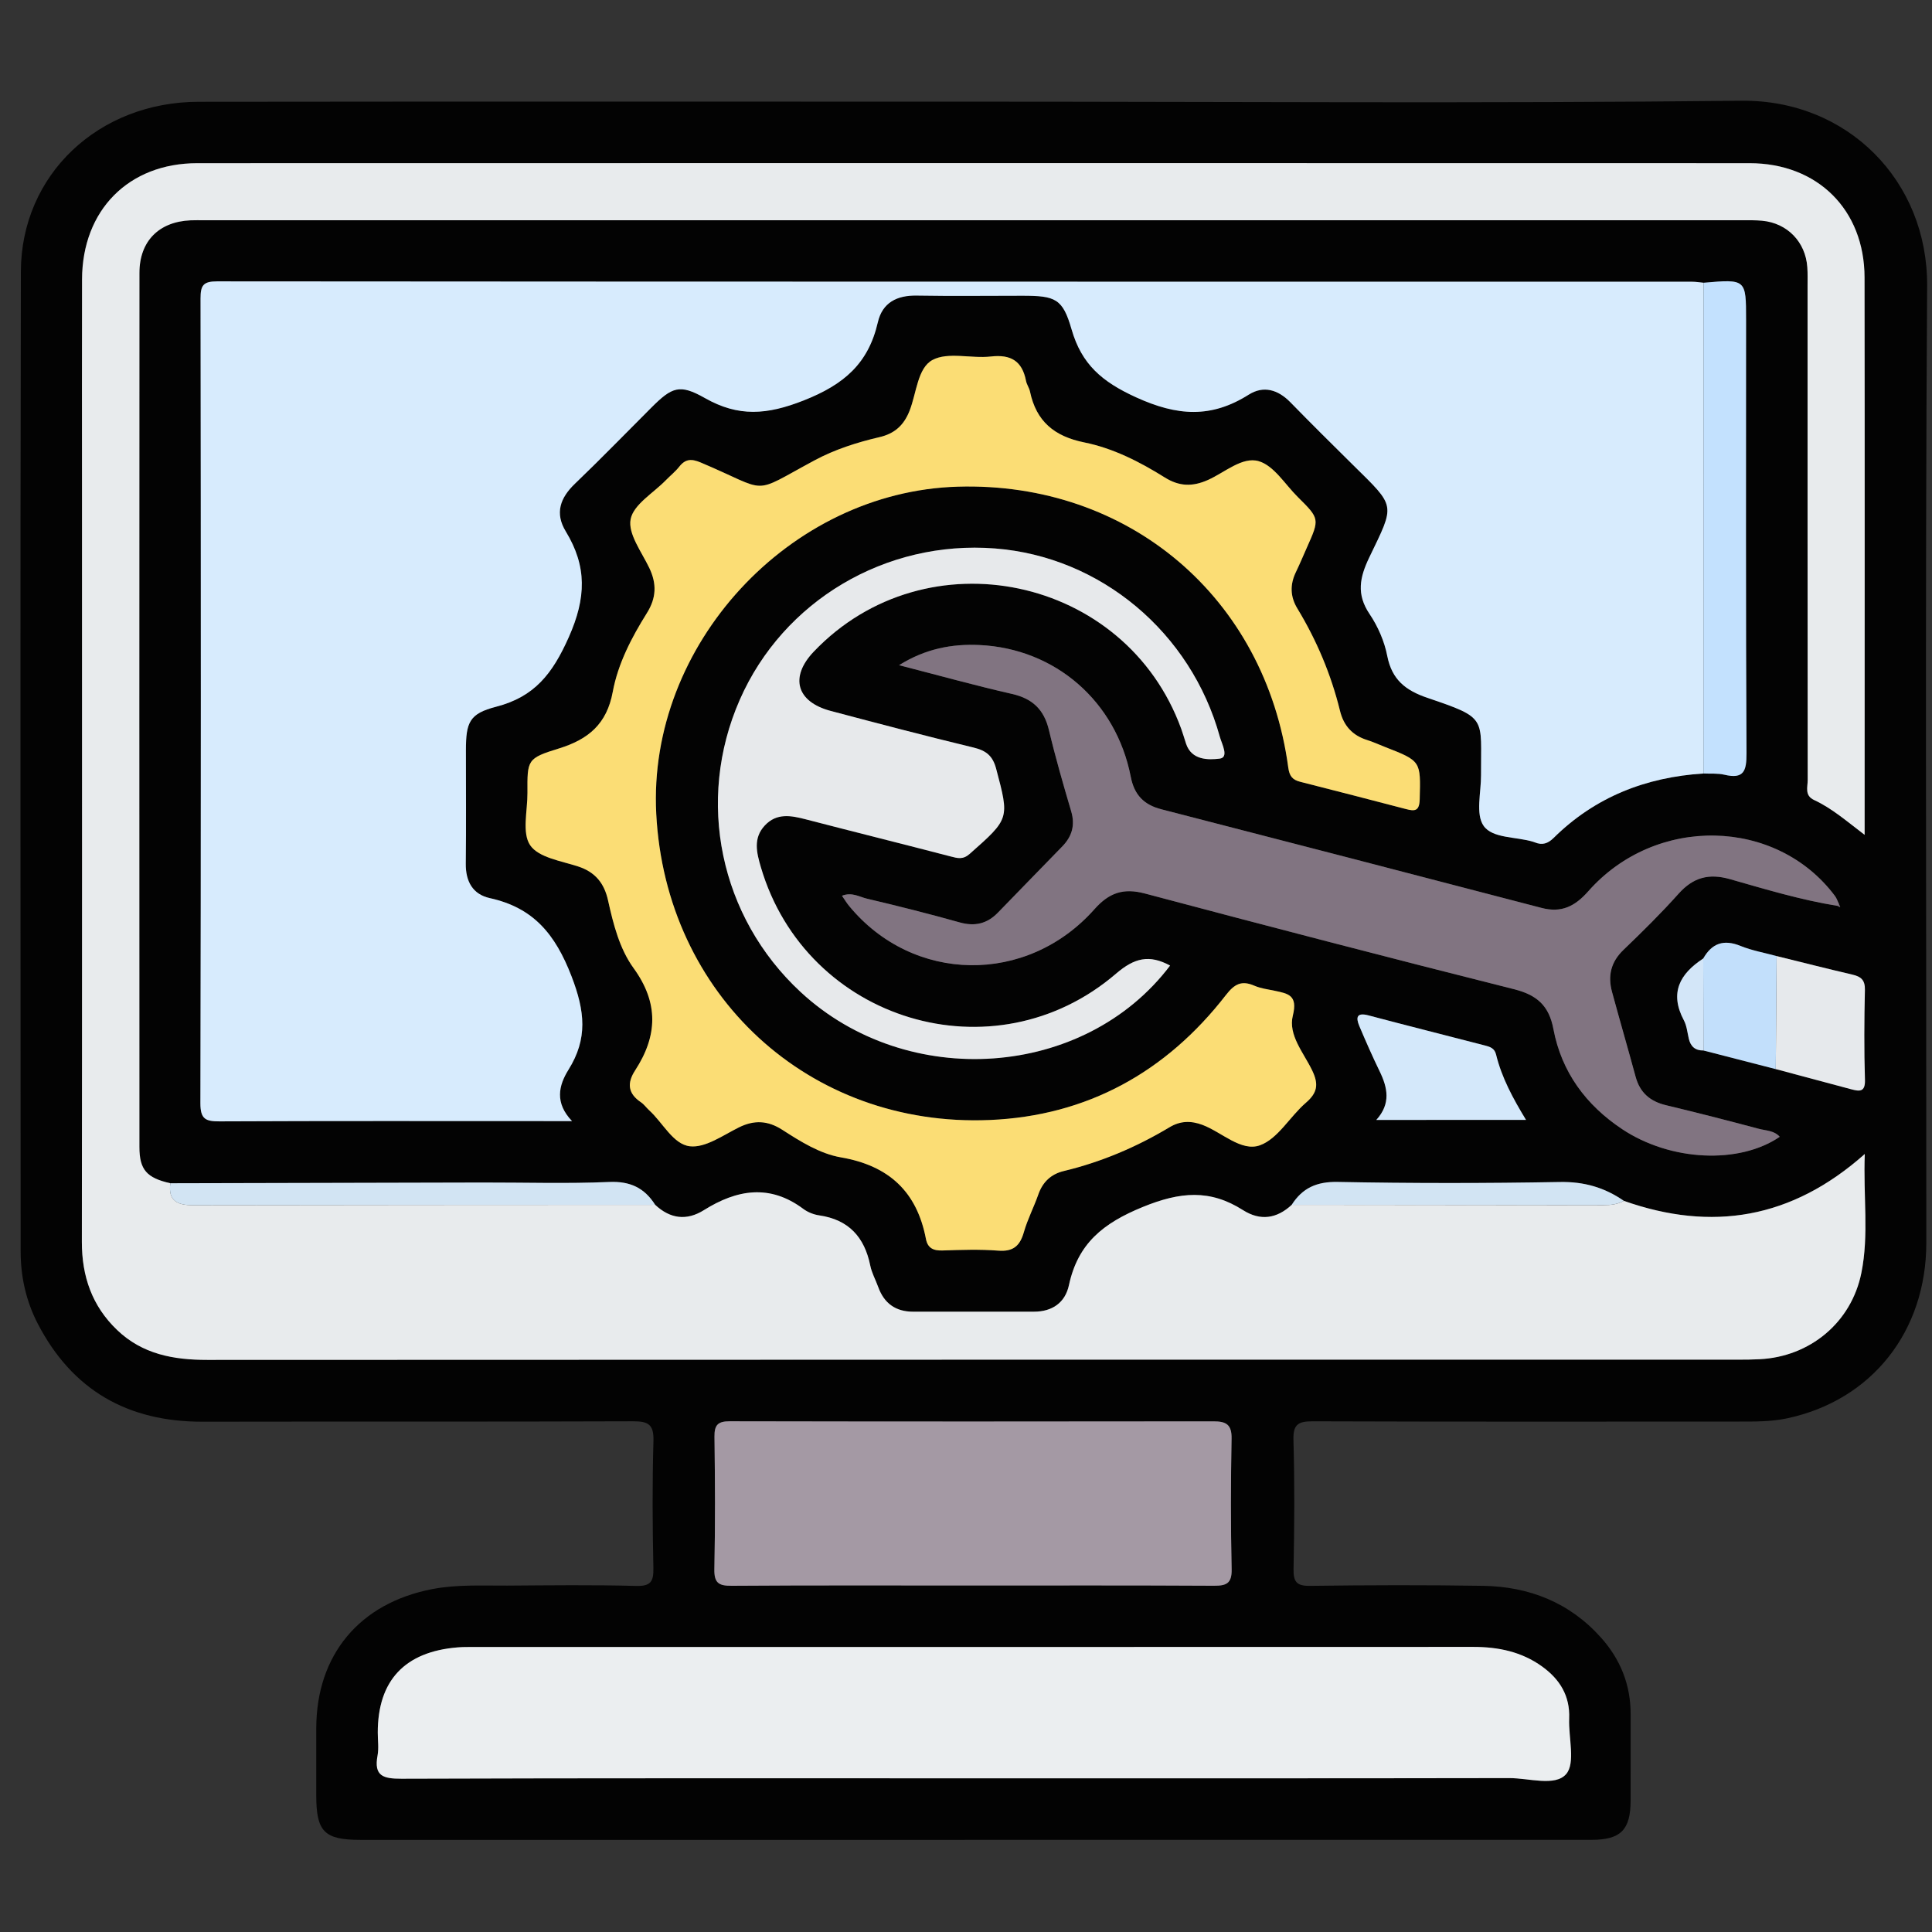 <?xml version="1.0" encoding="UTF-8"?>
<svg xmlns="http://www.w3.org/2000/svg" xmlns:xlink="http://www.w3.org/1999/xlink" version="1.1" x="0px" y="0px" width="85px" height="85px" viewBox="0 0 85 85" xml:space="preserve">
<rect x="0" y="0" width="85" height="85" fill="#333333" stroke="none"/>
<g id="Layer_1">
	<path fill-rule="evenodd" clip-rule="evenodd" fill="#030303" d="M42.807,4.472c11.269,0,22.54,0.083,33.808-0.04   c4.668-0.05,8.201,3.523,8.171,8.15c-0.092,14.03-0.03,28.062-0.036,42.092c-0.001,3.911-2.403,6.93-6.115,7.725   c-0.722,0.155-1.456,0.144-2.188,0.144c-6.227,0.003-12.452,0.01-18.679-0.011c-0.635-0.002-0.882,0.115-0.862,0.821   c0.055,1.886,0.041,3.775,0.005,5.662c-0.011,0.576,0.123,0.765,0.732,0.756c2.535-0.034,5.072-0.042,7.606-0.001   c2.025,0.033,3.799,0.73,5.179,2.268c0.86,0.957,1.315,2.081,1.313,3.38c-0.002,1.268,0.003,2.536-0.001,3.804   c-0.004,1.285-0.434,1.723-1.72,1.723c-10.114,0.003-20.229,0.001-30.343,0.001c-7.945,0-15.89,0.001-23.835,0   c-1.569,0-1.926-0.36-1.928-1.938c0-0.986,0-1.973,0-2.959c0-3.25,1.911-5.524,5.111-6.137c1.094-0.208,2.189-0.146,3.286-0.152   c1.888-0.013,3.776-0.037,5.662,0.014c0.662,0.02,0.786-0.192,0.773-0.802c-0.04-1.859-0.05-3.721,0.003-5.577   c0.021-0.732-0.233-0.866-0.905-0.864c-6.311,0.024-12.622,0.006-18.933,0.018c-3.29,0.007-5.734-1.385-7.253-4.319   c-0.511-0.987-0.75-2.06-0.75-3.173c-0.003-14.37-0.021-28.738,0.01-43.107c0.009-4.264,3.414-7.468,7.826-7.472   C20.098,4.464,31.452,4.472,42.807,4.472z M74.936,42.17c-1.029,0.671-1.494,1.51-0.854,2.717c0.128,0.24,0.155,0.535,0.217,0.807   c0.08,0.35,0.286,0.53,0.649,0.523c1.06,0.272,2.119,0.546,3.18,0.819c1.107,0.296,2.214,0.595,3.322,0.888   c0.353,0.093,0.618,0.136,0.601-0.416c-0.041-1.317-0.032-2.638-0.002-3.955c0.01-0.432-0.166-0.585-0.546-0.673   c-1.116-0.26-2.226-0.543-3.338-0.817c-0.531-0.146-1.083-0.241-1.589-0.447C75.837,41.315,75.317,41.498,74.936,42.17z    M80.847,39.854c0.038,0.02,0.076,0.039,0.115,0.058c-0.017-0.042-0.034-0.083-0.051-0.125c-0.06-0.124-0.102-0.262-0.183-0.37   c-2.579-3.447-7.888-3.564-10.851-0.207c-0.59,0.668-1.182,0.963-2.06,0.733c-5.574-1.457-11.151-2.902-16.729-4.34   c-0.768-0.198-1.187-0.633-1.341-1.429c-0.645-3.31-3.31-5.64-6.655-5.796c-1.201-0.056-2.37,0.157-3.539,0.887   c1.757,0.452,3.354,0.897,4.968,1.264c0.907,0.206,1.411,0.689,1.626,1.59c0.286,1.202,0.63,2.391,0.98,3.577   c0.181,0.612,0.033,1.105-0.393,1.543c-0.941,0.97-1.887,1.936-2.826,2.907c-0.477,0.493-1.017,0.624-1.689,0.435   c-1.353-0.379-2.715-0.724-4.083-1.045c-0.324-0.076-0.655-0.3-1.094-0.127c0.127,0.184,0.211,0.325,0.315,0.45   c2.805,3.407,7.819,3.492,10.793,0.141c0.645-0.726,1.272-0.942,2.22-0.69c5.404,1.437,10.816,2.847,16.239,4.21   c1.007,0.253,1.539,0.72,1.734,1.756c0.356,1.888,1.432,3.344,3.024,4.401c2.127,1.416,5.152,1.554,6.932,0.336   c-0.248-0.279-0.61-0.268-0.923-0.352c-1.356-0.362-2.718-0.711-4.084-1.038c-0.698-0.168-1.143-0.551-1.333-1.251   c-0.338-1.247-0.7-2.488-1.039-3.736c-0.191-0.705-0.05-1.314,0.503-1.845c0.833-0.799,1.657-1.611,2.425-2.471   c0.641-0.716,1.328-0.907,2.258-0.643C77.672,39.123,79.233,39.597,80.847,39.854z M71.443,52.832   c-0.847-0.587-1.752-0.849-2.815-0.828c-3.257,0.059-6.517,0.06-9.772-0.003c-0.923-0.019-1.552,0.264-2.024,1.006   c-0.657,0.611-1.38,0.719-2.145,0.233c-1.452-0.924-2.763-0.81-4.408-0.138c-1.754,0.717-2.855,1.61-3.249,3.439   c-0.166,0.774-0.736,1.168-1.544,1.168c-1.771,0.002-3.543,0.002-5.315,0c-0.764-0.001-1.273-0.366-1.532-1.085   c-0.114-0.317-0.284-0.62-0.35-0.944c-0.254-1.253-0.949-2.021-2.247-2.209c-0.243-0.035-0.501-0.137-0.697-0.283   c-1.479-1.104-2.923-0.856-4.375,0.053c-0.766,0.479-1.487,0.379-2.144-0.234c-0.472-0.745-1.102-1.046-2.026-1.006   c-1.852,0.08-3.709,0.021-5.564,0.024c-4.58,0.009-9.161,0.021-13.741,0.032c-1.038-0.232-1.361-0.591-1.361-1.595   C6.129,37.644,6.128,24.824,6.136,12.005c0-1.399,0.862-2.254,2.25-2.313C8.583,9.683,8.78,9.688,8.977,9.688   c22.568,0,45.135,0,67.704,0c0.282,0,0.564-0.004,0.845,0.021c1.107,0.103,1.912,0.931,1.989,2.044   c0.02,0.281,0.011,0.563,0.011,0.845c0,7.241-0.001,14.481,0.006,21.722c0,0.31-0.146,0.677,0.285,0.877   c0.785,0.365,1.439,0.938,2.22,1.531c0-0.281,0-0.44,0-0.6c0-7.974,0.008-15.947-0.004-23.92c-0.004-2.98-2.066-5.029-5.059-5.03   c-22.766-0.006-45.53-0.006-68.295,0C5.654,7.181,3.618,9.25,3.61,12.293c-0.008,3.156-0.002,6.311-0.002,9.467   c0,10.96,0.006,21.919-0.006,32.879c-0.002,1.517,0.449,2.82,1.55,3.873c1.112,1.066,2.479,1.317,3.97,1.316   c22.455-0.013,44.911-0.009,67.366-0.01c0.31,0,0.62-0.003,0.93-0.02c2.211-0.109,4.032-1.613,4.474-3.794   c0.342-1.684,0.078-3.394,0.151-5.235C78.824,53.631,75.31,54.196,71.443,52.832z M74.945,34.031   c0.308,0.015,0.627-0.016,0.922,0.054c0.856,0.204,0.976-0.165,0.972-0.946c-0.034-6.354-0.019-12.709-0.019-19.064   c0-1.797,0-1.797-1.872-1.635c-0.168-0.015-0.335-0.044-0.502-0.044c-21.632-0.002-43.264,0.001-64.895-0.016   c-0.608,0-0.729,0.175-0.728,0.75c0.017,11.802,0.02,23.604-0.006,35.405c-0.001,0.705,0.233,0.802,0.849,0.799   c4.844-0.022,9.689-0.012,14.534-0.012c0.269,0,0.537,0,0.967,0c-0.768-0.805-0.59-1.563-0.155-2.261   c0.853-1.366,0.727-2.571,0.132-4.113c-0.715-1.852-1.674-3.013-3.592-3.436c-0.753-0.166-1.068-0.736-1.059-1.518   c0.021-1.662,0.005-3.323,0.006-4.985c0.001-1.238,0.155-1.615,1.328-1.917c1.692-0.437,2.481-1.452,3.196-3.057   c0.773-1.735,0.805-3.118-0.13-4.655c-0.489-0.804-0.248-1.476,0.405-2.103c1.138-1.091,2.236-2.224,3.353-3.339   c0.917-0.916,1.249-1.059,2.363-0.427c1.477,0.838,2.726,0.743,4.346,0.105c1.782-0.702,2.845-1.629,3.262-3.439   c0.199-0.863,0.836-1.189,1.712-1.175c1.548,0.027,3.098,0.007,4.647,0.007c1.457,0,1.775,0.124,2.165,1.48   c0.443,1.54,1.339,2.305,2.833,2.987c1.822,0.833,3.31,0.928,4.961-0.115c0.65-0.41,1.286-0.222,1.828,0.331   c0.905,0.927,1.825,1.839,2.747,2.75c1.912,1.888,1.874,1.699,0.727,4.084c-0.419,0.874-0.572,1.615,0.011,2.481   c0.37,0.548,0.657,1.205,0.782,1.852c0.205,1.044,0.806,1.515,1.768,1.842c2.661,0.903,2.345,0.848,2.357,3.405   c0.004,0.758-0.247,1.707,0.113,2.224c0.392,0.564,1.433,0.473,2.18,0.703c0.026,0.008,0.053,0.018,0.079,0.028   c0.323,0.131,0.569,0.053,0.825-0.2C70.181,35.062,72.412,34.192,74.945,34.031z M28.872,35.802   c-0.384-7.415,5.85-14.176,13.27-14.392c7.521-0.219,13.526,4.876,14.537,12.356c0.051,0.375,0.184,0.542,0.525,0.628   c1.553,0.393,3.104,0.795,4.653,1.2c0.383,0.1,0.592,0.101,0.605-0.429c0.043-1.681,0.069-1.681-1.526-2.302   c-0.262-0.102-0.518-0.222-0.785-0.305c-0.65-0.203-1.036-0.629-1.197-1.291c-0.392-1.594-1.023-3.091-1.874-4.496   c-0.318-0.524-0.33-1.057-0.063-1.607c0.172-0.354,0.322-0.717,0.482-1.077c0.563-1.26,0.565-1.263-0.406-2.227   c-0.558-0.555-1.046-1.376-1.714-1.571c-0.721-0.211-1.491,0.494-2.225,0.823c-0.686,0.308-1.271,0.292-1.907-0.106   c-1.1-0.689-2.275-1.287-3.54-1.542c-1.326-0.268-2.115-0.93-2.391-2.239c-0.034-0.162-0.145-0.31-0.175-0.472   c-0.169-0.87-0.664-1.171-1.549-1.069c-0.859,0.099-1.88-0.213-2.564,0.152c-0.661,0.354-0.703,1.461-1.011,2.238   c-0.252,0.637-0.655,1.001-1.322,1.157c-0.987,0.23-1.962,0.541-2.853,1.019c-2.883,1.548-1.911,1.406-5.009,0.099   c-0.406-0.171-0.671-0.167-0.946,0.18c-0.173,0.219-0.398,0.397-0.594,0.6c-0.548,0.563-1.422,1.067-1.547,1.714   c-0.124,0.638,0.483,1.436,0.82,2.14c0.334,0.699,0.313,1.323-0.105,1.989c-0.673,1.076-1.271,2.223-1.501,3.464   c-0.261,1.414-1.067,2.091-2.37,2.493c-1.407,0.433-1.39,0.504-1.383,1.952c0.004,0.787-0.25,1.764,0.121,2.307   c0.369,0.541,1.362,0.688,2.107,0.931c0.758,0.247,1.151,0.742,1.317,1.491c0.232,1.047,0.506,2.131,1.123,2.981   c1.118,1.539,1.053,2.987,0.071,4.498c-0.367,0.564-0.319,1.021,0.257,1.407c0.137,0.093,0.237,0.24,0.362,0.354   c0.6,0.545,1.05,1.491,1.784,1.58c0.679,0.081,1.458-0.481,2.158-0.829c0.678-0.337,1.277-0.303,1.906,0.101   c0.806,0.519,1.659,1.056,2.582,1.216c2.109,0.362,3.345,1.505,3.743,3.588c0.078,0.408,0.328,0.521,0.729,0.509   c0.816-0.027,1.638-0.057,2.449,0.007c0.662,0.053,0.958-0.209,1.131-0.813c0.16-0.565,0.438-1.096,0.633-1.651   c0.193-0.555,0.561-0.903,1.122-1.038c1.653-0.396,3.199-1.055,4.654-1.927c0.474-0.283,0.938-0.295,1.451-0.103   c0.853,0.322,1.704,1.193,2.526,0.897c0.792-0.285,1.317-1.265,2.019-1.869c0.511-0.439,0.574-0.812,0.279-1.425   c-0.37-0.773-1.065-1.556-0.85-2.415c0.224-0.895-0.206-0.964-0.798-1.089c-0.304-0.063-0.619-0.103-0.899-0.224   c-0.558-0.242-0.87-0.075-1.246,0.409c-2.629,3.393-6.104,5.32-10.394,5.501C35.58,49.609,29.284,43.768,28.872,35.802z    M42.837,78.238c7.857,0,15.714,0.005,23.572-0.008c0.858-0.002,2.01,0.379,2.494-0.174c0.423-0.483,0.102-1.607,0.136-2.447   c0.041-0.998-0.413-1.729-1.189-2.288c-0.902-0.651-1.928-0.863-3.026-0.863c-14.672,0.005-29.345,0.004-44.017,0.004   c-0.226,0-0.451-0.002-0.675,0.017c-2.325,0.191-3.51,1.459-3.51,3.748c0,0.338,0.051,0.686-0.01,1.012   c-0.168,0.903,0.253,1.02,1.05,1.018C26.053,78.228,34.445,78.238,42.837,78.238z M42.756,69.755c3.547,0,7.096-0.009,10.644,0.01   c0.548,0.003,0.801-0.091,0.787-0.729c-0.043-1.913-0.039-3.83-0.003-5.743c0.012-0.62-0.238-0.761-0.792-0.76   c-7.097,0.01-14.192,0.011-21.289-0.003c-0.522-0.001-0.676,0.165-0.669,0.678c0.025,1.942,0.036,3.886-0.005,5.828   c-0.012,0.616,0.199,0.735,0.767,0.731C35.717,69.743,39.237,69.755,42.756,69.755z M51.479,42.481   c-0.918-0.495-1.565-0.34-2.376,0.355c-5.364,4.608-13.637,2.094-15.63-4.689c-0.187-0.637-0.344-1.272,0.176-1.829   c0.523-0.561,1.155-0.438,1.806-0.269c2.121,0.552,4.249,1.08,6.369,1.632c0.311,0.081,0.543,0.148,0.837-0.112   c1.762-1.557,1.749-1.543,1.166-3.745c-0.151-0.574-0.442-0.801-0.995-0.934c-2.103-0.508-4.196-1.057-6.287-1.612   c-1.507-0.4-1.809-1.489-0.745-2.606c4.949-5.192,13.729-3.345,16.172,3.403c0.075,0.211,0.139,0.427,0.208,0.641   c0.246,0.746,0.992,0.717,1.472,0.663c0.434-0.049,0.106-0.634,0.017-0.957c-1.271-4.605-5.249-7.93-9.893-8.291   c-4.81-0.374-9.318,2.3-11.23,6.659c-1.946,4.435-0.879,9.558,2.675,12.853C39.92,48.001,47.711,47.467,51.479,42.481z    M60.552,49.272c2.269,0,4.388,0,6.588,0c-0.579-0.953-1.071-1.863-1.317-2.875c-0.068-0.283-0.271-0.342-0.482-0.397   c-1.711-0.445-3.426-0.873-5.133-1.327c-0.514-0.136-0.564,0.084-0.403,0.467c0.283,0.672,0.577,1.339,0.896,1.995   C61.05,47.855,61.2,48.557,60.552,49.272z"></path>
	<path fill-rule="evenodd" clip-rule="evenodd" fill="#D7EBFD" d="M74.945,34.031c-2.533,0.161-4.765,1.03-6.589,2.832   c-0.256,0.253-0.502,0.332-0.825,0.2c-0.026-0.011-0.053-0.02-0.079-0.028c-0.747-0.23-1.788-0.139-2.18-0.703   c-0.36-0.518-0.109-1.466-0.113-2.224c-0.013-2.558,0.304-2.502-2.357-3.405c-0.962-0.327-1.563-0.798-1.768-1.842   c-0.125-0.647-0.412-1.304-0.782-1.852c-0.583-0.867-0.43-1.607-0.011-2.481c1.147-2.385,1.186-2.196-0.727-4.084   c-0.922-0.91-1.842-1.823-2.747-2.75c-0.542-0.553-1.178-0.741-1.828-0.331c-1.651,1.042-3.139,0.947-4.961,0.115   c-1.494-0.682-2.39-1.447-2.833-2.987c-0.39-1.356-0.708-1.479-2.165-1.48c-1.55,0-3.099,0.02-4.647-0.007   c-0.876-0.015-1.513,0.312-1.712,1.175c-0.417,1.81-1.48,2.737-3.262,3.439c-1.62,0.638-2.869,0.733-4.346-0.105   c-1.115-0.632-1.446-0.489-2.363,0.427c-1.116,1.115-2.214,2.248-3.353,3.339c-0.653,0.627-0.895,1.298-0.405,2.103   c0.935,1.538,0.903,2.92,0.13,4.655c-0.714,1.604-1.503,2.62-3.196,3.057c-1.173,0.303-1.327,0.679-1.328,1.917   c-0.001,1.662,0.014,3.324-0.006,4.985c-0.009,0.782,0.305,1.352,1.059,1.518c1.918,0.422,2.877,1.584,3.592,3.436   c0.595,1.542,0.721,2.747-0.132,4.113c-0.435,0.697-0.613,1.456,0.155,2.261c-0.43,0-0.698,0-0.967,0   c-4.844,0-9.689-0.011-14.534,0.012c-0.616,0.003-0.85-0.094-0.849-0.799C8.843,36.733,8.84,24.931,8.823,13.129   c0-0.575,0.12-0.75,0.728-0.75c21.631,0.017,43.263,0.014,64.895,0.016c0.167,0,0.334,0.029,0.502,0.044   C74.947,19.637,74.946,26.834,74.945,34.031z"></path>
	<path fill-rule="evenodd" clip-rule="evenodd" fill="#E8EBED" d="M28.825,53.007c0.657,0.613,1.378,0.714,2.144,0.234   c1.452-0.909,2.897-1.157,4.375-0.053c0.196,0.146,0.455,0.248,0.697,0.283c1.298,0.188,1.993,0.956,2.247,2.209   c0.065,0.324,0.236,0.627,0.35,0.944c0.259,0.719,0.768,1.084,1.532,1.085c1.771,0.002,3.543,0.002,5.315,0   c0.808,0,1.378-0.394,1.544-1.168c0.394-1.829,1.495-2.723,3.249-3.439c1.646-0.672,2.956-0.786,4.408,0.138   c0.765,0.485,1.487,0.378,2.145-0.233c4.573,0.004,9.146,0.006,13.721,0.014c0.315,0.001,0.614-0.034,0.892-0.188   c3.866,1.364,7.381,0.799,10.599-2.062c-0.073,1.842,0.19,3.552-0.151,5.235c-0.441,2.181-2.263,3.685-4.474,3.794   c-0.31,0.017-0.62,0.02-0.93,0.02c-22.455,0.001-44.911-0.003-67.366,0.01c-1.49,0.001-2.858-0.25-3.97-1.316   C4.051,57.46,3.6,56.156,3.602,54.64C3.615,43.68,3.608,32.72,3.608,21.76c0-3.156-0.006-6.311,0.002-9.467   C3.618,9.25,5.654,7.181,8.678,7.18c22.765-0.006,45.53-0.006,68.295,0c2.992,0,5.055,2.05,5.059,5.03   c0.012,7.974,0.004,15.947,0.004,23.92c0,0.159,0,0.318,0,0.6c-0.78-0.593-1.435-1.166-2.22-1.531   c-0.431-0.2-0.285-0.567-0.285-0.877c-0.007-7.241-0.006-14.481-0.006-21.722c0-0.282,0.009-0.564-0.011-0.845   c-0.077-1.114-0.882-1.942-1.989-2.044c-0.28-0.026-0.563-0.021-0.845-0.021c-22.568-0.001-45.136-0.001-67.704,0   c-0.197,0-0.395-0.005-0.592,0.003c-1.388,0.059-2.249,0.914-2.25,2.313C6.128,24.824,6.129,37.644,6.133,50.463   c0,1.004,0.324,1.362,1.361,1.595c-0.106,0.771,0.311,0.967,0.993,0.966C15.267,53.011,22.046,53.011,28.825,53.007z"></path>
	<path fill-rule="evenodd" clip-rule="evenodd" fill="#FBDD75" d="M28.872,35.802c0.413,7.966,6.708,13.808,14.671,13.474   c4.289-0.181,7.765-2.108,10.394-5.501c0.376-0.484,0.688-0.651,1.246-0.409c0.28,0.121,0.596,0.161,0.899,0.224   c0.592,0.125,1.021,0.194,0.798,1.089c-0.216,0.859,0.479,1.642,0.85,2.415c0.295,0.613,0.231,0.985-0.279,1.425   c-0.701,0.604-1.227,1.584-2.019,1.869c-0.822,0.296-1.674-0.575-2.526-0.897c-0.514-0.192-0.978-0.181-1.451,0.103   c-1.455,0.872-3.001,1.53-4.654,1.927c-0.562,0.135-0.929,0.483-1.122,1.038c-0.194,0.556-0.473,1.086-0.633,1.651   c-0.173,0.604-0.469,0.866-1.131,0.813c-0.812-0.063-1.633-0.034-2.449-0.007c-0.4,0.013-0.651-0.101-0.729-0.509   c-0.398-2.083-1.634-3.226-3.743-3.588c-0.923-0.16-1.776-0.697-2.582-1.216c-0.629-0.403-1.228-0.438-1.906-0.101   c-0.7,0.348-1.479,0.91-2.158,0.829c-0.734-0.089-1.184-1.035-1.784-1.58c-0.125-0.113-0.225-0.261-0.362-0.354   c-0.576-0.386-0.625-0.843-0.257-1.407c0.982-1.511,1.046-2.959-0.071-4.498c-0.617-0.851-0.891-1.934-1.123-2.981   c-0.166-0.749-0.559-1.244-1.317-1.491c-0.745-0.243-1.738-0.39-2.107-0.931c-0.371-0.543-0.116-1.521-0.121-2.307   c-0.007-1.448-0.024-1.519,1.383-1.952c1.303-0.402,2.109-1.079,2.37-2.493c0.23-1.242,0.828-2.389,1.501-3.464   c0.418-0.666,0.44-1.29,0.105-1.989c-0.337-0.704-0.944-1.502-0.82-2.14c0.125-0.647,0.999-1.151,1.547-1.714   c0.196-0.202,0.421-0.38,0.594-0.6c0.275-0.347,0.54-0.351,0.946-0.18c3.098,1.307,2.126,1.449,5.009-0.099   c0.891-0.478,1.866-0.789,2.853-1.019c0.667-0.155,1.07-0.52,1.322-1.157c0.308-0.777,0.35-1.885,1.011-2.238   c0.684-0.366,1.705-0.054,2.564-0.152c0.885-0.102,1.38,0.2,1.549,1.069c0.03,0.163,0.141,0.31,0.175,0.472   c0.275,1.309,1.064,1.971,2.391,2.239c1.265,0.255,2.44,0.853,3.54,1.542c0.636,0.398,1.222,0.414,1.907,0.106   c0.733-0.329,1.504-1.034,2.225-0.823c0.668,0.195,1.156,1.016,1.714,1.571c0.972,0.964,0.969,0.967,0.406,2.227   c-0.16,0.359-0.311,0.723-0.482,1.077c-0.268,0.551-0.256,1.083,0.063,1.607c0.851,1.404,1.482,2.901,1.874,4.496   c0.161,0.662,0.547,1.087,1.197,1.291c0.268,0.083,0.523,0.203,0.785,0.305c1.596,0.622,1.569,0.621,1.526,2.302   c-0.014,0.53-0.223,0.529-0.605,0.429c-1.55-0.404-3.101-0.807-4.653-1.2c-0.342-0.086-0.475-0.253-0.525-0.628   c-1.011-7.48-7.016-12.575-14.537-12.356C34.722,21.625,28.488,28.387,28.872,35.802z"></path>
	<path fill-rule="evenodd" clip-rule="evenodd" fill="#EBEEF0" d="M42.837,78.238c-8.393,0-16.785-0.011-25.177,0.018   c-0.797,0.002-1.218-0.114-1.05-1.018c0.061-0.326,0.01-0.674,0.01-1.012c0-2.289,1.186-3.557,3.51-3.748   c0.224-0.019,0.45-0.017,0.675-0.017c14.672,0,29.345,0.001,44.017-0.004c1.099,0,2.124,0.212,3.026,0.863   c0.776,0.56,1.23,1.29,1.189,2.288c-0.034,0.84,0.287,1.964-0.136,2.447c-0.484,0.553-1.636,0.172-2.494,0.174   C58.552,78.243,50.694,78.238,42.837,78.238z"></path>
	<path fill-rule="evenodd" clip-rule="evenodd" fill="#817481" d="M80.846,39.855c-1.612-0.258-3.174-0.732-4.738-1.177   c-0.93-0.264-1.617-0.073-2.258,0.643c-0.768,0.86-1.592,1.672-2.425,2.471c-0.553,0.531-0.694,1.14-0.503,1.845   c0.339,1.248,0.701,2.489,1.039,3.736c0.19,0.7,0.635,1.083,1.333,1.251c1.366,0.327,2.728,0.676,4.084,1.038   c0.313,0.084,0.675,0.072,0.923,0.352c-1.779,1.218-4.805,1.08-6.932-0.336c-1.593-1.058-2.668-2.514-3.024-4.401   c-0.195-1.036-0.728-1.503-1.734-1.756c-5.423-1.364-10.835-2.773-16.239-4.21c-0.947-0.252-1.575-0.036-2.22,0.69   c-2.974,3.351-7.988,3.266-10.793-0.141c-0.104-0.125-0.188-0.266-0.315-0.45c0.438-0.173,0.77,0.052,1.094,0.127   c1.368,0.321,2.731,0.666,4.083,1.045c0.673,0.189,1.213,0.058,1.689-0.435c0.939-0.971,1.885-1.937,2.826-2.907   c0.426-0.438,0.573-0.932,0.393-1.543c-0.351-1.186-0.694-2.375-0.98-3.577c-0.215-0.901-0.719-1.385-1.626-1.59   c-1.614-0.367-3.21-0.812-4.968-1.264c1.169-0.73,2.338-0.943,3.539-0.887c3.346,0.157,6.011,2.487,6.655,5.796   c0.154,0.795,0.573,1.23,1.341,1.429c5.577,1.438,11.154,2.883,16.729,4.34c0.878,0.23,1.47-0.064,2.06-0.733   c2.963-3.358,8.271-3.24,10.851,0.207c0.081,0.108,0.123,0.246,0.183,0.37C80.89,39.81,80.867,39.832,80.846,39.855z"></path>
	<path fill-rule="evenodd" clip-rule="evenodd" fill="#A499A4" d="M42.756,69.755c-3.52,0-7.04-0.012-10.56,0.013   c-0.568,0.004-0.779-0.115-0.767-0.731c0.041-1.942,0.03-3.886,0.005-5.828c-0.006-0.513,0.147-0.679,0.669-0.678   c7.096,0.014,14.192,0.013,21.289,0.003c0.554-0.001,0.804,0.14,0.792,0.76c-0.036,1.913-0.04,3.83,0.003,5.743   c0.014,0.638-0.239,0.731-0.787,0.729C49.853,69.746,46.304,69.755,42.756,69.755z"></path>
	<path fill-rule="evenodd" clip-rule="evenodd" fill="#E7E9EB" d="M51.479,42.481c-3.768,4.985-11.559,5.52-16.258,1.161   c-3.554-3.295-4.621-8.417-2.675-12.853c1.912-4.359,6.421-7.033,11.23-6.659c4.644,0.361,8.622,3.686,9.893,8.291   c0.09,0.322,0.417,0.908-0.017,0.957c-0.479,0.054-1.226,0.083-1.472-0.663c-0.069-0.213-0.133-0.43-0.208-0.641   c-2.443-6.748-11.224-8.595-16.172-3.403c-1.064,1.117-0.762,2.207,0.745,2.606c2.091,0.555,4.184,1.104,6.287,1.612   c0.552,0.133,0.843,0.36,0.995,0.934c0.583,2.202,0.596,2.188-1.166,3.745c-0.294,0.26-0.526,0.193-0.837,0.112   c-2.121-0.553-4.248-1.081-6.369-1.632c-0.65-0.169-1.283-0.292-1.806,0.269c-0.52,0.556-0.363,1.191-0.176,1.829   c1.993,6.784,10.266,9.297,15.63,4.689C49.913,42.141,50.561,41.986,51.479,42.481z"></path>
	<path fill-rule="evenodd" clip-rule="evenodd" fill="#C3E1FE" d="M74.945,34.031c0.001-7.197,0.002-14.394,0.003-21.591   c1.872-0.162,1.872-0.162,1.872,1.635c0,6.355-0.016,12.71,0.019,19.064c0.004,0.781-0.115,1.149-0.972,0.946   C75.572,34.015,75.253,34.046,74.945,34.031z"></path>
	<path fill-rule="evenodd" clip-rule="evenodd" fill="#D4E8FA" d="M60.552,49.272c0.648-0.716,0.498-1.417,0.147-2.138   c-0.318-0.656-0.612-1.323-0.896-1.995c-0.161-0.383-0.11-0.603,0.403-0.467c1.707,0.454,3.422,0.882,5.133,1.327   c0.212,0.056,0.414,0.114,0.482,0.397c0.246,1.012,0.738,1.922,1.317,2.875C64.939,49.272,62.82,49.272,60.552,49.272z"></path>
	<path fill-rule="evenodd" clip-rule="evenodd" fill="#D2E4F3" d="M28.825,53.007c-6.779,0.004-13.559,0.004-20.338,0.017   c-0.683,0.001-1.099-0.195-0.993-0.966c4.58-0.011,9.161-0.023,13.741-0.032c1.855-0.004,3.712,0.056,5.564-0.024   C27.724,51.961,28.353,52.262,28.825,53.007z"></path>
	<path fill-rule="evenodd" clip-rule="evenodd" fill="#E6E9EC" d="M78.164,42.063c1.112,0.274,2.222,0.557,3.338,0.817   c0.38,0.088,0.556,0.242,0.546,0.673c-0.03,1.317-0.039,2.638,0.002,3.955c0.018,0.552-0.248,0.509-0.601,0.416   c-1.108-0.293-2.215-0.592-3.322-0.888C78.14,45.379,78.151,43.721,78.164,42.063z"></path>
	<path fill-rule="evenodd" clip-rule="evenodd" fill="#C2DFFB" d="M78.164,42.063c-0.013,1.657-0.024,3.315-0.037,4.974   c-1.061-0.273-2.12-0.547-3.18-0.819c-0.004-1.35-0.008-2.698-0.012-4.047c0.382-0.673,0.901-0.855,1.64-0.554   C77.081,41.822,77.633,41.918,78.164,42.063z"></path>
	<path fill-rule="evenodd" clip-rule="evenodd" fill="#D2E4F3" d="M71.443,52.832c-0.277,0.154-0.576,0.189-0.892,0.188   c-4.574-0.008-9.147-0.01-13.721-0.014c0.473-0.742,1.102-1.024,2.024-1.006c3.256,0.063,6.516,0.062,9.772,0.003   C69.691,51.983,70.597,52.245,71.443,52.832z"></path>
	<path fill-rule="evenodd" clip-rule="evenodd" fill="#D3E6F8" d="M74.936,42.17c0.004,1.349,0.008,2.698,0.012,4.047   c-0.363,0.007-0.569-0.174-0.649-0.523c-0.062-0.271-0.089-0.566-0.217-0.807C73.441,43.681,73.906,42.841,74.936,42.17z"></path>
	<path fill-rule="evenodd" clip-rule="evenodd" fill="#817481" d="M80.911,39.788c0.017,0.042,0.034,0.083,0.051,0.125   c-0.039-0.02-0.077-0.039-0.115-0.058C80.867,39.832,80.89,39.81,80.911,39.788z"></path>
</g>
<g id="Layer_2">
</g>
</svg>
